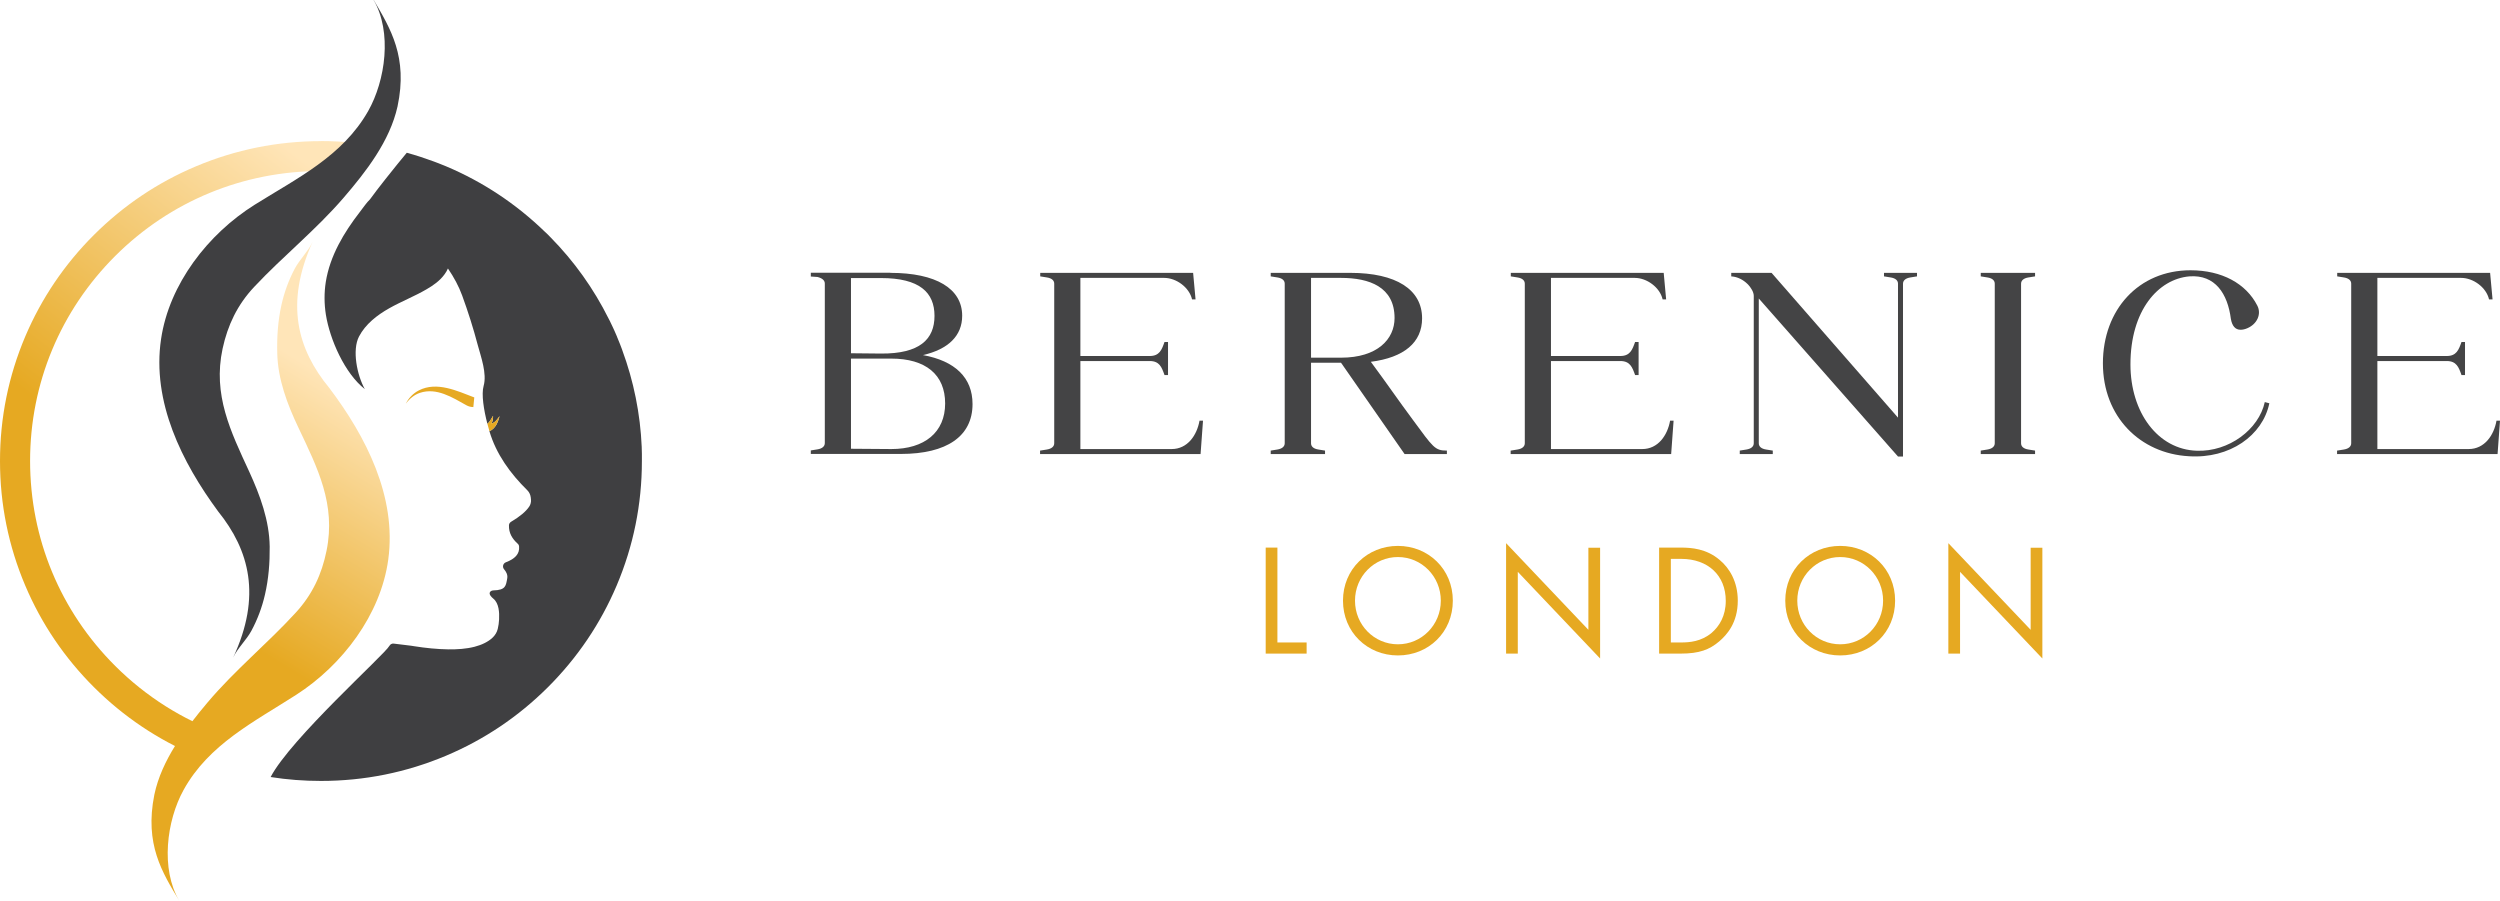 <svg width="222" height="80" viewBox="0 0 222 80" fill="none" xmlns="http://www.w3.org/2000/svg">
<path d="M113.434 48.626V57.051H116.028V58.04H112.394V48.626H113.434Z" fill="#E6A922"/>
<path d="M119.257 53.34C119.257 50.535 121.432 48.476 124.134 48.476C126.836 48.476 129.011 50.535 129.011 53.34C129.011 56.144 126.849 58.203 124.134 58.203C121.418 58.203 119.257 56.13 119.257 53.34ZM120.324 53.34C120.324 55.493 122.026 57.214 124.134 57.214C126.241 57.214 127.944 55.493 127.944 53.34C127.944 51.186 126.241 49.465 124.134 49.465C122.026 49.465 120.324 51.186 120.324 53.34Z" fill="#E6A922"/>
<path d="M133.74 58.04V48.233L141.048 55.927V48.639H142.089V58.474L134.78 50.779V58.04H133.74Z" fill="#E6A922"/>
<path d="M147.33 48.626H149.249C150.194 48.626 151.532 48.72 152.707 49.723C153.572 50.441 154.315 51.646 154.315 53.34C154.315 55.317 153.342 56.374 152.667 56.956C151.802 57.688 150.91 58.04 149.235 58.04H147.33V48.626ZM148.371 57.051H149.289C150.032 57.051 151.059 56.97 151.978 56.211C152.68 55.615 153.248 54.694 153.248 53.353C153.248 51.091 151.667 49.628 149.289 49.628H148.371V57.065V57.051Z" fill="#E6A922"/>
<path d="M158.532 53.34C158.532 50.535 160.707 48.476 163.409 48.476C166.111 48.476 168.286 50.535 168.286 53.34C168.286 56.144 166.124 58.203 163.409 58.203C160.693 58.203 158.532 56.13 158.532 53.34ZM159.599 53.34C159.599 55.493 161.301 57.214 163.409 57.214C165.516 57.214 167.219 55.493 167.219 53.34C167.219 51.186 165.516 49.465 163.409 49.465C161.301 49.465 159.599 51.186 159.599 53.34Z" fill="#E6A922"/>
<path d="M173.013 58.04V48.233L180.322 55.927V48.639H181.362V58.474L174.053 50.779V58.04H173.013Z" fill="#E6A922"/>
<path d="M79.066 24.23C83.132 24.23 85.442 25.639 85.442 28.037C85.442 29.825 84.199 31.017 81.957 31.532C84.807 32.047 86.361 33.537 86.361 35.88C86.361 38.738 84.078 40.31 79.998 40.31H72V39.998L72.594 39.903C73.013 39.836 73.243 39.632 73.243 39.348V25.179C73.243 24.908 73.027 24.704 72.594 24.596L72 24.555V24.217H79.066V24.23ZM75.567 31.369L78.228 31.396C81.673 31.423 82.984 30.123 82.984 28.05C82.984 25.978 81.673 24.691 78.228 24.691H75.567V31.383V31.369ZM75.567 39.849L79.147 39.876C82.105 39.876 83.929 38.386 83.929 35.826C83.929 33.266 82.2 31.843 79.147 31.843H75.567V39.863V39.849Z" fill="#444445"/>
<path d="M92.372 40.012L92.966 39.917C93.385 39.849 93.615 39.646 93.615 39.362V25.192C93.615 24.908 93.398 24.705 92.966 24.637L92.372 24.542V24.23H105.949L106.165 26.587H105.855C105.611 25.517 104.45 24.677 103.382 24.677H95.938V31.613H102.099C102.964 31.613 103.166 31.058 103.409 30.367H103.72V33.306H103.409C103.166 32.616 102.964 32.06 102.099 32.06H95.938V39.876H104.044C105.449 39.876 106.287 38.657 106.517 37.357H106.827L106.611 40.323H92.358V40.012H92.372Z" fill="#444445"/>
<path d="M112.84 40.012L113.434 39.917C113.853 39.849 114.083 39.646 114.083 39.362V25.192C114.083 24.908 113.867 24.705 113.434 24.637L112.84 24.542V24.23H119.906C123.972 24.23 126.282 25.707 126.282 28.267C126.282 30.408 124.688 31.749 121.73 32.128C123.283 34.228 124.08 35.42 125.458 37.276C127.282 39.755 127.417 40.012 128.484 40.012V40.323H124.729L119.082 32.209H116.42V39.362C116.42 39.646 116.636 39.849 117.069 39.917L117.663 40.012V40.323H112.84V40.012ZM119.082 31.762C122.324 31.762 123.837 30.11 123.837 28.24C123.837 25.477 121.594 24.677 119.082 24.677H116.42V31.762H119.082Z" fill="#444445"/>
<path d="M134.159 40.012L134.754 39.917C135.172 39.849 135.402 39.646 135.402 39.362V25.192C135.402 24.908 135.186 24.705 134.754 24.637L134.159 24.542V24.23H147.737L147.953 26.587H147.642C147.399 25.517 146.237 24.677 145.17 24.677H137.726V31.613H143.886C144.751 31.613 144.954 31.058 145.197 30.367H145.508V33.306H145.197C144.954 32.616 144.751 32.06 143.886 32.06H137.726V39.876H145.832C147.237 39.876 148.074 38.657 148.304 37.357H148.615L148.399 40.323H134.146V40.012H134.159Z" fill="#444445"/>
<path d="M154.491 40.012L155.086 39.917C155.505 39.849 155.734 39.646 155.734 39.362V26.276C155.734 25.653 154.87 24.61 153.735 24.542V24.23H157.315L168.542 37.086V25.192C168.542 24.908 168.325 24.705 167.893 24.637L167.299 24.542V24.23H170.23V24.542L169.636 24.637C169.217 24.705 168.987 24.908 168.987 25.192V40.54H168.542L156.18 26.506V39.362C156.18 39.646 156.396 39.849 156.828 39.917L157.423 40.012V40.323H154.491V40.012Z" fill="#444445"/>
<path d="M180.714 40.323H175.891V40.012L176.485 39.917C176.904 39.849 177.134 39.646 177.134 39.362V25.192C177.134 24.908 176.918 24.705 176.485 24.637L175.891 24.542V24.23H180.714V24.542L180.119 24.637C179.701 24.705 179.471 24.908 179.471 25.192V39.362C179.471 39.646 179.687 39.849 180.119 39.917L180.714 40.012V40.323Z" fill="#444445"/>
<path d="M194.412 24.542C191.656 24.786 189.184 27.549 189.184 32.358C189.184 36.639 191.629 39.917 195.074 40.025C197.925 40.133 200.586 38.129 201.113 35.704L201.518 35.812C200.924 38.67 198.006 40.757 194.358 40.513C190.062 40.269 186.738 37.031 186.738 32.263C186.738 27.495 189.913 24 194.52 24C197.303 24 199.451 25.178 200.451 27.143C200.829 27.874 200.451 28.768 199.559 29.148C199.343 29.242 199.14 29.283 198.965 29.283C198.492 29.283 198.208 28.944 198.1 28.308C197.816 26.1 196.722 24.366 194.412 24.542Z" fill="#444445"/>
<path d="M207.544 40.012L208.139 39.917C208.558 39.849 208.787 39.646 208.787 39.362V25.192C208.787 24.908 208.571 24.705 208.139 24.637L207.544 24.542V24.23H221.122L221.338 26.587H221.027C220.784 25.517 219.622 24.677 218.555 24.677H211.111V31.613H217.272C218.136 31.613 218.339 31.058 218.582 30.367H218.893V33.306H218.582C218.339 32.616 218.136 32.06 217.272 32.06H211.111V39.876H219.217C220.622 39.876 221.46 38.657 221.689 37.357H222L221.784 40.323H207.531V40.012H207.544Z" fill="#444445"/>
<path d="M28.5 12.533C24.651 12.533 20.922 13.286 17.405 14.768C14.008 16.197 10.967 18.243 8.348 20.854C5.729 23.464 3.676 26.504 2.242 29.881C0.755 33.387 0 37.104 0 40.94C0 44.777 0.755 48.493 2.242 51.999C3.676 55.385 5.729 58.416 8.348 61.027C10.967 63.637 14.016 65.684 17.405 67.113C17.609 67.203 17.82 67.278 18.024 67.361C18.311 66.948 18.643 66.564 18.967 66.195C19.224 65.849 19.473 65.503 19.737 65.165C16.205 63.901 12.967 61.862 10.235 59.139C5.359 54.279 2.672 47.809 2.672 40.933C2.672 34.057 5.359 27.595 10.235 22.727C15.11 17.867 21.601 15.189 28.5 15.189C28.741 15.189 28.983 15.189 29.225 15.204C29.798 14.677 30.342 14.113 30.847 13.519C30.945 13.406 31.044 13.286 31.134 13.173C31.149 13.15 31.172 13.128 31.187 13.105C31.285 12.97 31.391 12.827 31.489 12.684C30.5 12.579 29.504 12.526 28.5 12.526V12.533Z" fill="url(#paint0_linear_1539_2911)"/>
<path d="M15.925 80C14.242 77.179 14.793 72.868 16.303 70.145C18.537 66.097 22.56 64.104 26.296 61.704C30.394 59.071 33.806 54.595 34.477 49.69C35.24 44.115 32.508 38.774 29.239 34.448C26.424 31.032 25.269 26.97 27.76 21.478C27.383 22.306 26.605 23.043 26.168 23.87C25.632 24.886 25.239 25.969 24.99 27.09C24.681 28.49 24.582 29.927 24.62 31.363C24.673 33.688 25.518 35.915 26.507 37.991C28.205 41.572 29.836 44.777 28.998 48.9C28.575 50.999 27.73 52.804 26.266 54.399C23.737 57.16 20.839 59.522 18.416 62.396C16.431 64.758 14.355 67.482 13.706 70.566C12.823 74.982 14.408 77.465 15.925 80Z" fill="url(#paint1_linear_1539_2911)"/>
<path d="M33.179 0.007C34.833 2.844 34.229 7.147 32.697 9.855C30.417 13.88 26.372 15.828 22.613 18.183C18.484 20.771 15.027 25.21 14.303 30.107C13.473 35.674 16.152 41.046 19.367 45.409C22.145 48.855 23.254 52.932 20.703 58.394C21.088 57.566 21.873 56.844 22.318 56.024C22.862 55.016 23.269 53.933 23.526 52.812C23.851 51.412 23.964 49.975 23.949 48.546C23.919 46.221 23.096 43.987 22.137 41.896C20.477 38.3 18.884 35.072 19.767 30.957C20.22 28.866 21.081 27.068 22.56 25.488C25.119 22.757 28.047 20.425 30.5 17.574C32.515 15.234 34.614 12.533 35.3 9.456C36.236 5.055 34.674 2.55 33.187 -2.67029e-05L33.179 0.007Z" fill="#3F3F41"/>
<path d="M57 40.94C57 40.752 57 40.572 57 40.384C57 40.353 57 40.331 57 40.301C57 40.12 56.992 39.932 56.985 39.752C56.985 39.729 56.985 39.714 56.985 39.691C56.857 36.735 56.275 33.854 55.257 31.093C55.257 31.078 55.241 31.063 55.241 31.04C55.121 30.709 54.985 30.378 54.849 30.047C54.834 30.017 54.826 29.987 54.811 29.957C54.804 29.927 54.789 29.904 54.781 29.874C54.758 29.821 54.736 29.769 54.713 29.716C54.66 29.596 54.607 29.475 54.555 29.355C54.517 29.265 54.472 29.182 54.434 29.092C54.389 28.994 54.343 28.896 54.298 28.806C54.245 28.7 54.2 28.595 54.147 28.49C54.117 28.43 54.087 28.362 54.049 28.302C52.721 25.639 50.992 23.209 48.886 21.072C48.864 21.049 48.849 21.034 48.826 21.012C48.773 20.959 48.728 20.907 48.675 20.854C48.607 20.786 48.539 20.726 48.471 20.658C48.449 20.636 48.426 20.613 48.403 20.598C45.845 18.115 42.893 16.152 39.61 14.768C39.376 14.67 39.15 14.58 38.916 14.489C38.878 14.474 38.833 14.459 38.795 14.444C38.712 14.414 38.621 14.377 38.538 14.346C37.746 14.053 36.946 13.79 36.123 13.564C35.836 13.91 35.55 14.256 35.27 14.602C35.127 14.775 33.466 16.837 32.855 17.702C32.538 18.01 32.327 18.341 31.949 18.83C30.53 20.666 29.3 22.72 28.93 25.037C28.779 26 28.787 26.985 28.938 27.941C29.293 30.152 30.613 33.154 32.395 34.553C31.7 33.312 31.255 31.078 31.881 29.881C32.455 28.783 33.481 27.986 34.561 27.376C35.64 26.767 36.803 26.316 37.874 25.691C38.471 25.345 39.052 24.939 39.459 24.382C39.595 24.202 39.701 24.021 39.776 23.84C40.312 24.623 40.742 25.428 41.037 26.233C41.565 27.677 42.033 29.152 42.425 30.641C42.705 31.68 43.256 33.177 42.946 34.267C42.735 35.012 42.961 36.411 43.278 37.63C43.512 37.457 43.626 37.171 43.784 36.931C43.784 37.089 43.784 37.254 43.731 37.404C43.709 37.48 43.671 37.555 43.633 37.615C43.731 37.593 43.829 37.54 43.912 37.48C44.093 37.337 44.229 37.141 44.365 36.953C44.29 37.216 44.207 37.487 44.071 37.721C43.935 37.954 43.716 38.194 43.459 38.285C44.056 40.324 45.324 42.061 46.826 43.536C46.992 43.701 47.097 43.919 47.128 44.153L47.15 44.348C47.173 44.574 47.12 44.8 46.992 44.988C46.697 45.424 46.162 45.876 45.384 46.334C45.271 46.402 45.196 46.522 45.196 46.65C45.173 47.335 45.49 47.846 45.965 48.275C46.041 48.336 46.086 48.426 46.094 48.524C46.162 49.186 45.724 49.629 44.924 49.93C44.667 50.028 44.584 50.344 44.765 50.555C44.946 50.765 45.097 51.044 45.044 51.345C44.924 52.007 44.924 52.405 43.799 52.428C43.716 52.428 43.641 52.458 43.58 52.503C43.459 52.601 43.369 52.797 43.807 53.158C44.312 53.572 44.35 54.399 44.32 55.001C44.305 55.287 44.267 55.573 44.199 55.851C44.048 56.46 43.565 56.837 43.029 57.107C42.75 57.25 42.448 57.348 42.146 57.431C41.391 57.626 40.599 57.672 39.822 57.664C38.81 57.649 37.799 57.544 36.795 57.386C36.697 57.371 36.606 57.356 36.508 57.341L34.968 57.153C34.81 57.13 34.651 57.213 34.576 57.356C34.161 58.123 25.813 65.593 24.032 69.001C25.504 69.234 26.991 69.347 28.5 69.347C32.349 69.347 36.078 68.595 39.595 67.113C42.992 65.684 46.033 63.637 48.652 61.027C51.271 58.416 53.324 55.377 54.758 51.999C56.245 48.493 57 44.777 57 40.948V40.94Z" fill="#3F3F41"/>
<path d="M44.071 37.713C44.207 37.472 44.29 37.209 44.365 36.946C44.229 37.134 44.093 37.322 43.912 37.472C43.829 37.54 43.731 37.585 43.633 37.608C43.678 37.54 43.708 37.472 43.731 37.397C43.776 37.246 43.784 37.081 43.784 36.923C43.625 37.164 43.512 37.45 43.278 37.623C43.339 37.848 43.399 38.074 43.459 38.285C43.716 38.194 43.935 37.954 44.071 37.721V37.713Z" fill="#E6A922"/>
<path d="M42.041 36.148C41.822 36.148 41.611 36.096 41.422 35.99C40.154 35.283 38.765 34.395 37.293 34.884C37.044 34.967 36.81 35.095 36.599 35.261C36.387 35.426 36.199 35.622 36.04 35.847C36.282 35.343 36.697 34.922 37.195 34.666C38.795 33.846 40.599 34.719 42.116 35.291L42.033 36.148H42.041Z" fill="#E6A922"/>
<defs>
<linearGradient id="paint0_linear_1539_2911" x1="13.54" y1="43.476" x2="32.625" y2="18.507" gradientUnits="userSpaceOnUse">
<stop stop-color="#E6A922"/>
<stop offset="1" stop-color="#FFE5B8"/>
</linearGradient>
<linearGradient id="paint1_linear_1539_2911" x1="19.503" y1="55.746" x2="31.927" y2="35.157" gradientUnits="userSpaceOnUse">
<stop stop-color="#E6A922"/>
<stop offset="1" stop-color="#FFE5B8"/>
</linearGradient>
</defs>
</svg>
